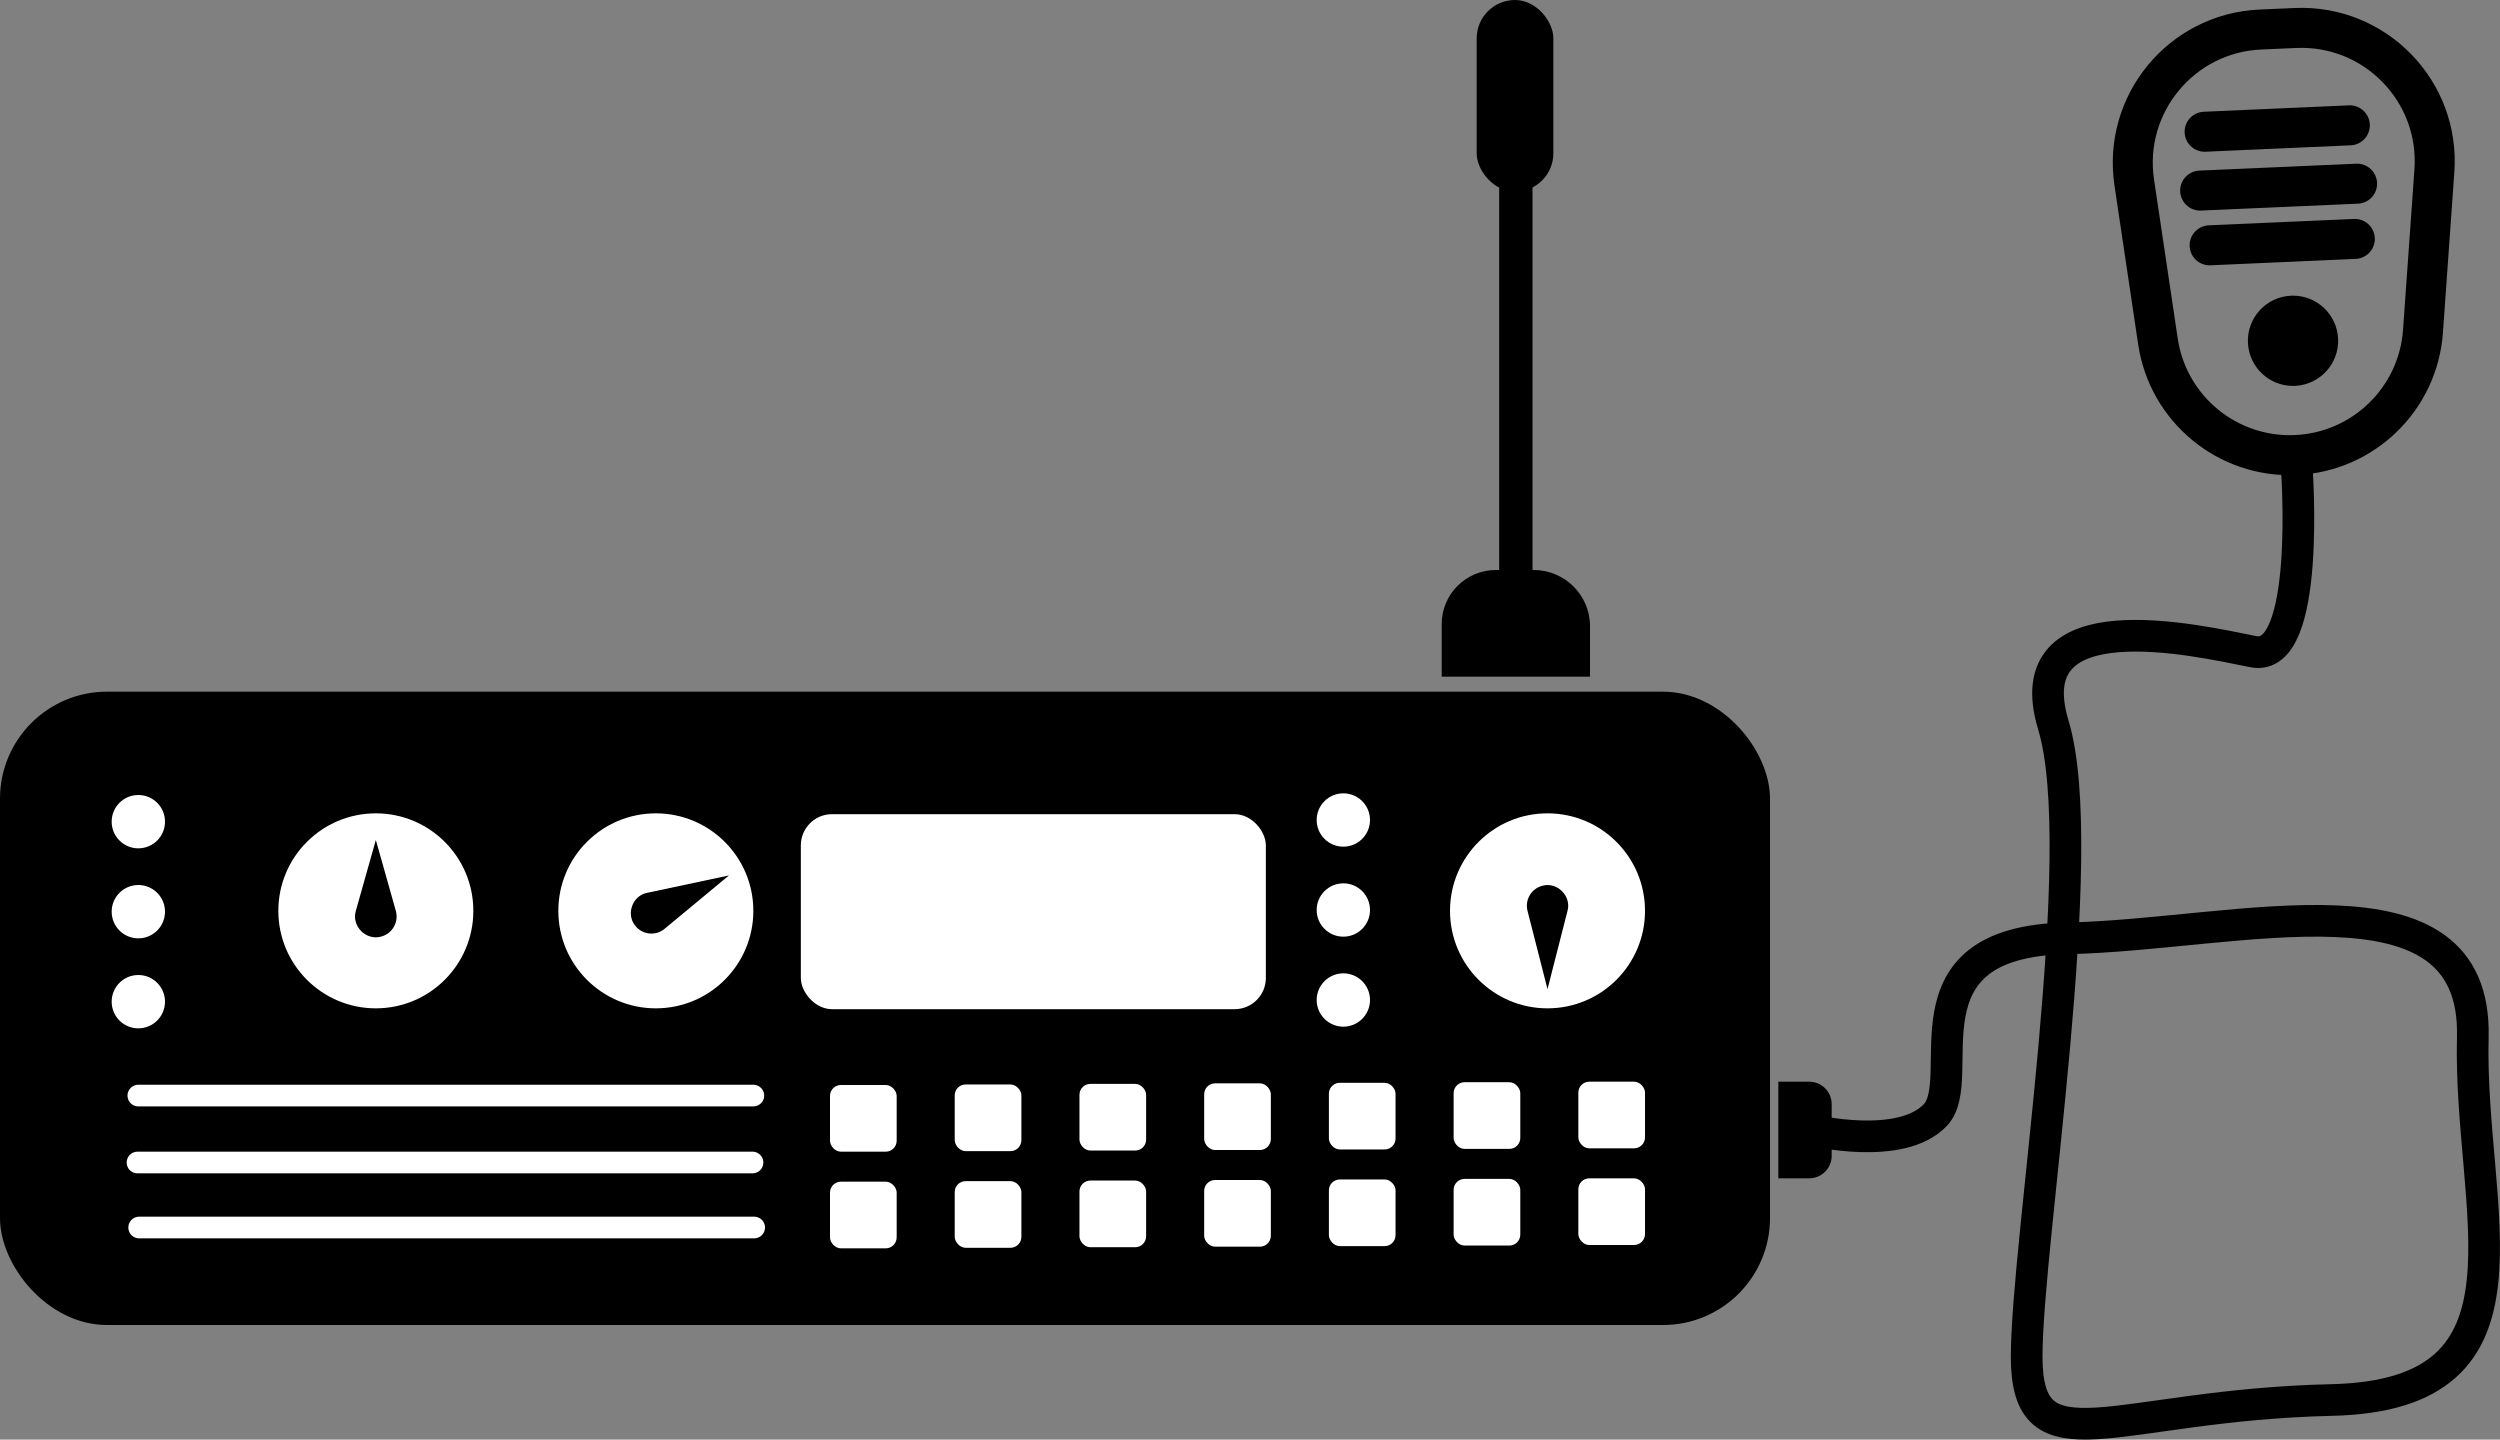 <?xml version="1.0" encoding="UTF-8"?>
<svg id="_Слой_1" data-name="Слой 1" xmlns="http://www.w3.org/2000/svg" viewBox="0 0 1499.99 863.74">
  <rect x="0" y="0" width="1499.99" height="863.74" fill="#808080" stroke="none"/>
  <defs>
    <style>
      .cls-1 {
        fill: #fff;
      }

      .cls-2 {
        stroke-linejoin: round;
        stroke-width: 24px;
      }

      .cls-2, .cls-3 {
        stroke-linecap: round;
      }

      .cls-2, .cls-3, .cls-4 {
        fill: none;
      }

      .cls-2, .cls-4, .cls-5 {
        stroke: #000;
      }

      .cls-3 {
        stroke: #fff;
        stroke-width: 13px;
      }

      .cls-3, .cls-4, .cls-5 {
        stroke-miterlimit: 10;
      }

      .cls-4 {
        stroke-width: 19px;
      }

      .cls-5 {
        stroke-width: 20px;
      }
    </style>
  </defs>
  <rect y="415" width="1062" height="380" rx="64.2" ry="64.2"/>
  <circle class="cls-1" cx="83" cy="493" r="16"/>
  <circle class="cls-1" cx="83" cy="547" r="16"/>
  <circle class="cls-1" cx="83" cy="601" r="16"/>
  <circle class="cls-1" cx="225.5" cy="546.5" r="58.5"/>
  <circle class="cls-1" cx="393.5" cy="546.5" r="58.5"/>
  <line class="cls-3" x1="83" y1="657.34" x2="452" y2="657.34"/>
  <line class="cls-3" x1="82.5" y1="697.5" x2="451.5" y2="697.5"/>
  <line class="cls-3" x1="83.5" y1="736.5" x2="452.5" y2="736.5"/>
  <rect class="cls-1" x="480.5" y="488.5" width="279" height="117" rx="18.71" ry="18.71"/>
  <circle class="cls-1" cx="806" cy="492" r="16"/>
  <circle class="cls-1" cx="806" cy="546" r="16"/>
  <circle class="cls-1" cx="806" cy="600" r="16"/>
  <circle class="cls-1" cx="928.5" cy="546.5" r="58.5"/>
  <g>
    <rect class="cls-1" x="498" y="651" width="40" height="40" rx="6.56" ry="6.56"/>
    <rect class="cls-1" x="572.83" y="650.67" width="40" height="40" rx="6.56" ry="6.56"/>
    <rect class="cls-1" x="647.67" y="650.33" width="40" height="40" rx="6.56" ry="6.56"/>
    <rect class="cls-1" x="722.5" y="650" width="40" height="40" rx="6.56" ry="6.56"/>
    <rect class="cls-1" x="797.33" y="649.67" width="40" height="40" rx="6.56" ry="6.56"/>
    <rect class="cls-1" x="872.17" y="649.33" width="40" height="40" rx="6.56" ry="6.56"/>
    <rect class="cls-1" x="947" y="649" width="40" height="40" rx="6.56" ry="6.56"/>
  </g>
  <g>
    <rect class="cls-1" x="498" y="709" width="40" height="40" rx="6.56" ry="6.56"/>
    <rect class="cls-1" x="572.83" y="708.67" width="40" height="40" rx="6.56" ry="6.56"/>
    <rect class="cls-1" x="647.67" y="708.33" width="40" height="40" rx="6.56" ry="6.56"/>
    <rect class="cls-1" x="722.5" y="708" width="40" height="40" rx="6.56" ry="6.56"/>
    <rect class="cls-1" x="797.33" y="707.67" width="40" height="40" rx="6.56" ry="6.56"/>
    <rect class="cls-1" x="872.17" y="707.33" width="40" height="40" rx="6.56" ry="6.56"/>
    <rect class="cls-1" x="947" y="707" width="40" height="40" rx="6.56" ry="6.56"/>
  </g>
  <path d="M897.46,342h22.78c18.64,0,33.77,15.13,33.77,33.77v30.23h-89v-31.54c0-17.91,14.54-32.46,32.46-32.46Z"/>
  <line class="cls-5" x1="909.5" y1="374" x2="909.5" y2="74"/>
  <rect x="886" width="46" height="115" rx="23" ry="23"/>
  <path d="M1067,649h18.49c7.46,0,13.51,6.05,13.51,13.51v30.98c0,7.46-6.05,13.51-13.51,13.51h-18.49v-58h0Z"/>
  <path class="cls-4" d="M1086.91,678s53.51,13,74.3-9-24-104,78.89-106,246.26-45.19,243.57,59.41,46.32,214.59-84.68,217.59-183,43-183-26,39-303,16-379,85-51,120-44,26-111,26-111"/>
  <path class="cls-2" d="M1377.45,273.03h0c-40.95,1.8-76.65-27.62-82.69-68.16l-14.22-95.37c-7.01-46.98,28.2-89.69,75.65-91.78l21.06-.93c47.8-2.1,86.76,37.91,83.37,85.64l-6.84,96.29c-2.88,40.56-35.71,72.51-76.33,74.3Z"/>
  <path d="M1375.82,177.39c-.4,0-.81,0-1.21,.03-14.94,.66-26.52,13.3-25.86,28.24,.64,14.53,12.62,25.89,27.03,25.89,.4,0,.81,0,1.21-.03,14.94-.66,26.52-13.3,25.86-28.24-.64-14.53-12.62-25.89-27.03-25.89h0Z"/>
  <line class="cls-2" x1="1322.76" y1="79.04" x2="1409.88" y2="75.2"/>
  <line class="cls-2" x1="1320.09" y1="114.35" x2="1414.24" y2="110.21"/>
  <line class="cls-2" x1="1325.76" y1="147.19" x2="1412.88" y2="143.35"/>
  <path d="M213.5,546.5l12-42.5,12,42.5c1.87,6.63-1.98,13.52-8.61,15.39-9.23,2.75-18.12-6.23-15.39-15.39h0Z"/>
  <path d="M388.27,535.7l49.11-10.45-38.65,32.05c-5.25,4.36-13.04,3.63-17.4-1.63-5.96-6.93-1.97-18.25,6.94-19.98h0Z"/>
  <path d="M940.5,546.5l-12,47-12-47c-1.69-6.63,2.31-13.37,8.94-15.06,8.92-2.46,17.5,6.21,15.06,15.06h0Z"/>
</svg>